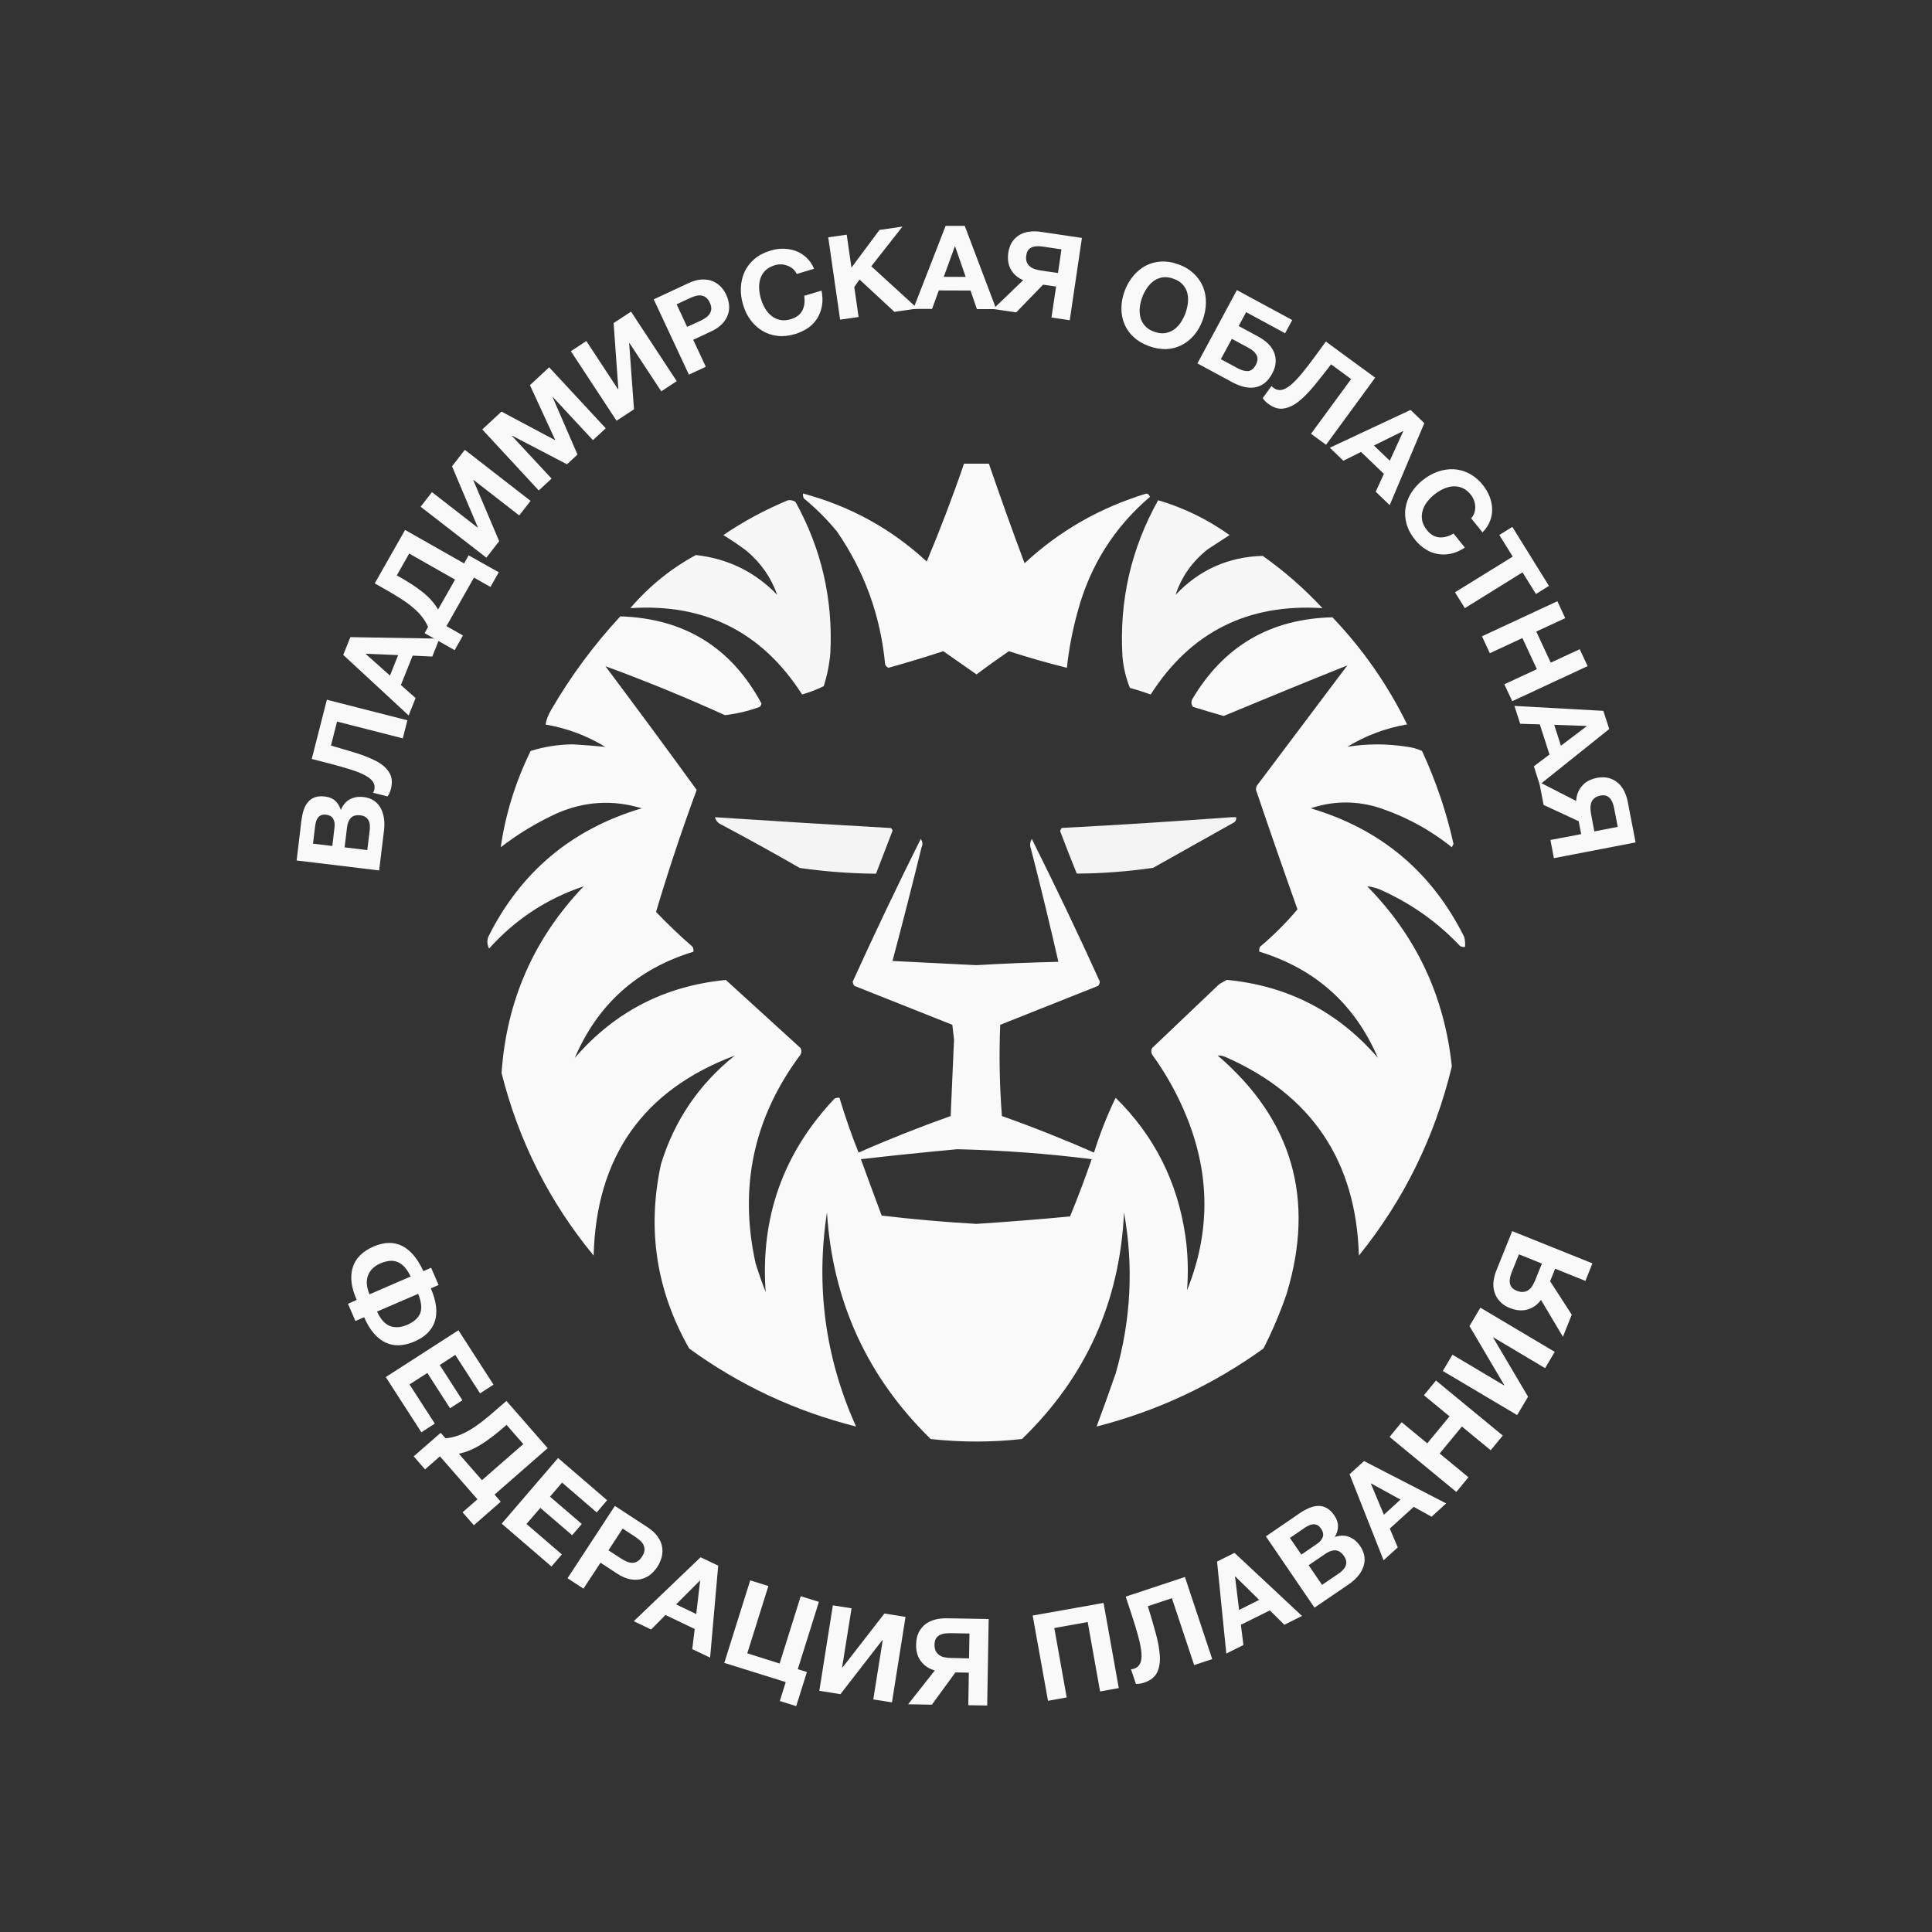 <?xml version="1.0" encoding="UTF-8"?> <svg xmlns="http://www.w3.org/2000/svg" xmlns:xlink="http://www.w3.org/1999/xlink" version="1.1" id="Слой_1" x="0px" y="0px" viewBox="0 0 1840 1840" style="enable-background:new 0 0 1840 1840;" xml:space="preserve"><rect x="0" y="0" width="1840" height="1840" fill="#333333" stroke="none"/> <style type="text/css"> .st0{opacity:0.97;enable-background:new ;} .st1{fill:#FFFFFF;} .st2{opacity:0.968;fill-rule:evenodd;clip-rule:evenodd;fill:#FFFFFF;enable-background:new ;} .st3{opacity:0.958;fill-rule:evenodd;clip-rule:evenodd;fill:#FFFFFF;enable-background:new ;} .st4{opacity:0.97;fill-rule:evenodd;clip-rule:evenodd;fill:#FFFFFF;enable-background:new ;} .st5{opacity:0.942;fill-rule:evenodd;clip-rule:evenodd;fill:#FFFFFF;enable-background:new ;} .st6{opacity:0.939;fill-rule:evenodd;clip-rule:evenodd;fill:#FFFFFF;enable-background:new ;} </style> <g> <g class="st0"> <path class="st1" d="M339.7,1238c-5.2-11.8-6.5-22.1-3.8-30.8c2.6-8.7,9.3-15.4,19.8-20c10.2-4.4,19.3-4.6,27.3-0.6 c7.9,4,14.7,12,20.2,24l7.4-3.2l7.1,16.4l-7.4,3.2c5.3,12.3,6.6,22.7,3.9,31.2c-2.7,8.5-9.2,15-19.4,19.4 c-10.6,4.6-20,4.8-28.1,0.8c-8.1-4.1-14.8-12-19.9-23.9l-8.3,3.6l-7.1-16.4L339.7,1238z M391.1,1215.7c-3.4-7-7.4-11.6-12-13.6 c-4.6-2.1-10.2-1.7-16.7,1.1c-6,2.6-10,6.4-11.9,11.5c-1.9,5-1.5,11,1.4,18L391.1,1215.7z M359.1,1249.1 c3.3,7.4,7.5,11.9,12.4,13.8c4.9,1.8,10.4,1.4,16.4-1.2c6.4-2.8,10.5-6.5,12.3-11c1.8-4.6,1.1-10.7-1.9-18.5L359.1,1249.1z"></path> <path class="st1" d="M436.6,1266.9l33.4,51.8l-12.8,8.3l-23.6-36.6l-14.8,9.6l21.6,33.6l-11.8,7.6l-21.6-33.6l-17,10.9l24.1,37.3 l-12.8,8.3l-33.9-52.6L436.6,1266.9z"></path> <path class="st1" d="M419.7,1364.6l4.6,5.2c4-0.3,7.9-1.2,11.7-2.5c3.8-1.3,7.7-3.2,11.6-5.5c3.9-2.3,7.9-5.1,12-8.3 c4.1-3.2,8.5-6.9,13-10.9l9.7-8.4l39.3,45l-50.6,44.2l5.9,6.8l-25.6,22.4l-10.8-12.3l14.2-12.4L419,1387l-14.2,12.4L394,1387 L419.7,1364.6z M459,1409.7l39.4-34.4l-16-18.3l-1.1,1c-4.2,3.7-8.2,7-12,9.9c-3.8,2.9-7.4,5.5-11,7.7c-3.5,2.2-7,4-10.5,5.5 c-3.5,1.5-7.1,2.6-10.8,3.4L459,1409.7z"></path> <path class="st1" d="M531.5,1388.6l46.7,40.2l-9.9,11.6l-33-28.4l-11.5,13.4l30.3,26l-9.2,10.7l-30.3-26l-13.2,15.3l33.7,29 l-9.9,11.5l-47.4-40.8L531.5,1388.6z"></path> <path class="st1" d="M585.6,1434.2l31.1,20.3c4.3,2.8,7.6,5.9,9.8,9.1c2.2,3.2,3.6,6.5,4.1,9.8c0.5,3.3,0.4,6.6-0.5,9.8 c-0.9,3.2-2.2,6.2-4,9c-1.9,2.8-4.1,5.3-6.7,7.4c-2.6,2.1-5.5,3.5-8.8,4.3c-3.2,0.8-6.8,0.9-10.6,0.1c-3.8-0.7-7.9-2.5-12.2-5.3 l-15.9-10.4l-16.2,24.7l-15.2-9.9L585.6,1434.2z M591.3,1484.2c1.7,1.1,3.5,2.1,5.3,2.9c1.8,0.8,3.5,1.2,5.2,1.3 c1.7,0.1,3.4-0.3,5-1.2c1.6-0.9,3.2-2.4,4.6-4.6c1.4-2.2,2.2-4.2,2.4-6c0.1-1.8-0.2-3.5-0.9-5.1c-0.7-1.5-1.8-3-3.3-4.3 c-1.4-1.3-3-2.5-4.8-3.7l-11.8-7.7l-13.5,20.7L591.3,1484.2z"></path> <path class="st1" d="M667.2,1483.1l16.8,8l-7.7,87.6l-17-8.1l2.3-19.2l-27.8-13.3l-13.7,13.8l-16.5-7.9L667.2,1483.1z M663.1,1537.2l3.7-31.8l-0.2-0.1l-22.7,22.7L663.1,1537.2z"></path> <path class="st1" d="M748.3,1602l-58.5-18.3l24.7-78.6l17.3,5.4l-20.1,64.1l30.8,9.7l20.1-64.1l17.3,5.4l-20.1,64.1l8.7,2.7 l-10.2,32.5l-15.6-4.9L748.3,1602z"></path> <path class="st1" d="M793.2,1528.9l17.8,2.8l-9,56.4l0.3,0.1l40-51.5l20.1,3.2l-12.9,81.4l-17.8-2.8l9-56.5l-0.3-0.1l-40,51.6 l-20.1-3.2L793.2,1528.9z"></path> <path class="st1" d="M890.3,1590.9c-5.4-1.5-9.8-4.3-13.1-8.6c-3.3-4.2-4.9-9.7-4.7-16.4c0.1-4.4,0.9-8.1,2.5-11.3 c1.6-3.1,3.7-5.7,6.3-7.7c2.6-2,5.6-3.5,9.1-4.4c3.4-0.9,7-1.3,10.8-1.3l40.4,0.7l-1.4,82.4l-18-0.3l0.5-31l-12.8-0.2l-22.4,30.7 l-22.6-0.4L890.3,1590.9z M922.9,1579.4l0.4-23.7l-17.9-0.3c-1.9,0-3.8,0.1-5.6,0.3c-1.8,0.2-3.4,0.8-4.9,1.5 c-1.4,0.8-2.6,1.9-3.5,3.3c-0.9,1.4-1.3,3.3-1.4,5.7c0,2.5,0.4,4.6,1.2,6.3c0.9,1.6,2,2.9,3.5,3.9c1.4,1,3.1,1.7,5,2 c1.9,0.4,3.9,0.6,6,0.6L922.9,1579.4z"></path> <path class="st1" d="M983.5,1538.6l67.5-12l14.5,81.1l-17.8,3.2l-11.8-66.1l-31.8,5.7l11.8,66.1l-17.8,3.2L983.5,1538.6z"></path> <path class="st1" d="M1089.7,1602.5c-2.7,0.9-5.3,1.3-7.9,1.2l-4.7-14c0.3,0.1,0.8,0,1.4-0.1c0.6-0.1,1-0.2,1.4-0.3 c2.8-0.9,4.8-2.6,5.9-5c1.2-2.4,1.6-5.7,1.3-9.9c-0.3-4.2-1.3-9.4-3-15.7c-1.7-6.3-3.9-13.7-6.8-22.3l-5.2-15.8l56.4-18.7l26,78.2 l-17.2,5.7l-21.2-63.7l-22.9,7.6c2.8,9.1,5.3,17.7,7.5,25.7c2.2,8,3.5,15.2,3.9,21.5c0.4,6.3-0.5,11.7-2.7,16.1 C1099.8,1597.2,1095.7,1600.5,1089.7,1602.5z"></path> <path class="st1" d="M1159.1,1487.2l16.6-8.3l64.3,60.1l-16.8,8.4l-13.8-13.7l-27.6,13.7l2.4,19.3l-16.3,8.1L1159.1,1487.2z M1199.2,1523.7l-22.8-22.4l-0.2,0.1l3.9,31.9L1199.2,1523.7z"></path> <path class="st1" d="M1205.6,1463.2l32-21.9c3.2-2.2,6.4-3.9,9.4-5.2c3.1-1.3,6-1.9,8.8-1.9c2.8,0,5.5,0.7,8,2.2 c2.5,1.4,4.9,3.8,7,6.9c2.3,3.4,3.5,6.8,3.5,10.2c0,3.4-1,6.8-3.1,10.3c5-1.7,9.6-1.7,13.7-0.1c4.1,1.6,7.6,4.5,10.5,8.8 c2.3,3.4,3.7,6.9,4.1,10.3c0.4,3.4,0,6.7-1.2,9.8c-1.2,3.1-2.9,6.1-5.3,8.8c-2.4,2.7-5.1,5.1-8.1,7.2l-33,22.5L1205.6,1463.2z M1254.5,1470.2c2.7-1.8,4.4-4,5.3-6.4c0.8-2.4,0.3-5.1-1.7-8c-1.1-1.6-2.3-2.7-3.5-3.3c-1.3-0.6-2.6-0.9-3.9-0.8 c-1.3,0.1-2.7,0.4-4.1,1.1c-1.4,0.6-2.8,1.4-4.1,2.3l-14,9.6l10.9,15.9L1254.5,1470.2z M1275.1,1498.5c1.5-1,2.8-2.1,3.9-3.3 c1.1-1.2,2-2.5,2.5-3.8c0.6-1.4,0.8-2.8,0.6-4.4c-0.2-1.6-0.9-3.2-2.1-5c-2.4-3.5-5.1-5.3-8.1-5.5c-3-0.1-6.1,0.9-9.3,3.1 l-16.3,11.1l12.8,18.7L1275.1,1498.5z"></path> <path class="st1" d="M1285.3,1404l13.8-12.5l78.2,40.3l-13.9,12.7l-17-9.4l-22.8,20.7l7.6,17.9l-13.5,12.3L1285.3,1404z M1333.8,1428.2l-28-15.4l-0.2,0.2l12.4,29.6L1333.8,1428.2z"></path> <path class="st1" d="M1323.4,1368.5l11.5-14l24.4,20.1l21.2-25.7l-24.4-20.1l11.5-14l63.6,52.4l-11.5,14l-27.4-22.6l-21.2,25.7 l27.4,22.6l-11.5,14L1323.4,1368.5z"></path> <path class="st1" d="M1374.1,1305.7l9.2-15.5l49.1,29.2l0.2-0.3l-33.1-56.2l10.4-17.5l70.8,42.1l-9.2,15.5l-49.2-29.3l-0.2,0.3 l33.2,56.2l-10.4,17.5L1374.1,1305.7z"></path> <path class="st1" d="M1467.6,1238c-3.3,4.6-7.6,7.6-12.7,9.1c-5.1,1.5-10.8,1.1-17-1.4c-4.1-1.6-7.3-3.8-9.6-6.4 c-2.4-2.6-4-5.5-5-8.7c-1-3.2-1.3-6.5-0.9-10.1c0.4-3.5,1.3-7.1,2.7-10.5l15.1-37.5l76.4,30.7l-6.7,16.7l-28.8-11.6l-4.8,11.9 l20.6,31.9l-8.4,21L1467.6,1238z M1468.5,1203.4l-21.9-8.8l-6.7,16.6c-0.7,1.8-1.3,3.6-1.7,5.3c-0.4,1.8-0.5,3.5-0.3,5.1 c0.2,1.6,0.8,3.1,1.8,4.4c1,1.3,2.6,2.4,4.8,3.3c2.4,0.9,4.4,1.3,6.3,1.1c1.8-0.2,3.5-0.8,4.9-1.8c1.4-1,2.7-2.3,3.7-4 c1-1.7,1.9-3.4,2.7-5.4L1468.5,1203.4z"></path> </g> <g> <path class="st2" d="M918.1,441.6c7.9,0,15.8,0,23.7,0c10.9,31.7,22.2,63.4,34,94.8c33.4-31,72.2-53.1,116.2-66.4 c1.6,0.5,2.6,1.6,3.2,3.2c-34.1,29.1-57,65.4-68.8,109.1c-4.9,17.6-8.4,35.6-10.3,53.7c-18.6-4.6-37-9.9-55.3-15.8 c-10.4,7.2-20.7,14.5-30.8,22.1c-10.5-7.4-21.1-14.8-31.6-22.1c-17.3,5.6-34.7,10.9-52.2,15.8c-1.5-0.6-2.5-1.7-3.2-3.2 c-4.4-46.3-19.6-88.4-45.8-126.5c-9.5-11.6-20-22.1-31.6-31.6c-0.8-1.5-1-3.1-0.8-4.7c44.8,12,84.1,33.6,117.8,64.8 C895.4,504.3,907.3,473.2,918.1,441.6z"></path> </g> <g> <path class="st3" d="M750.5,476.4c2.6-0.3,5,0.2,7.1,1.6c24.8,44.8,35.8,92.8,33.2,143.9c-0.9,10.8-3,21.3-6.3,31.6 c-6.6,3.2-13.4,5.9-20.6,7.9c-38.1-59.5-92.6-86.9-163.6-82.2c17.9-20.9,38.7-37.7,62.4-50.6c30.5,3.4,56.3,16,77.5,37.9 c-5.8-16.4-15.5-30.4-29.2-41.9c-7.2-5.4-14.6-10.4-22.1-15C708.3,496.4,728.8,485.4,750.5,476.4z"></path> </g> <g> <path class="st3" d="M1103,476.4c24.6,7.3,47.2,18.3,68,33.2c-6.8,4.5-13.6,8.9-20.6,13.4c-14.8,11.6-25.1,26.1-30.8,43.5 c22.6-23.8,50.2-36.2,83-37.1c20.6,14.6,39.6,31.2,56.9,49.8c-71.1-4.6-125.6,22.8-163.6,82.2c-6.5-2.3-13.1-4.4-19.8-6.3 c-3.9-9.6-6.2-19.6-7.1-30C1065.9,572.1,1077.2,522.6,1103,476.4z"></path> </g> <g> <path class="st4" d="M590.8,587c61.1,2,105.8,29.7,134.4,83c-0.2,1.2-0.8,2.3-1.6,3.2c-10.9,4-21.9,6.6-33.2,7.9 c-37.9-17.2-75.8-32.7-113.8-46.6c29.3,39.1,58.3,78.3,86.9,117.8c-14.2,38.5-27.1,77.2-38.7,116.2c11.1,11.6,22.7,22.7,34.8,33.2 c0.8,1.5,1,3.1,0.8,4.7c-53.5,16.3-91.2,50.1-113,101.2c37.9-44,85.8-68.7,143.9-74.3c23.7,21.6,47.4,43.2,71.1,64.8 c1.1,2.1,1.1,4.2,0,6.3c-44.7,59.8-58.9,126.2-42.7,199.2c2.9,9.1,6,18,9.5,26.9c-5.1-71.2,16.8-132.6,65.6-184.2 c1.5-0.8,3.1-1,4.7-0.8c5.3,17.6,11.3,35,18.2,52.2c28.8-12.7,58.1-24.3,87.7-34.8c1-24.2,2.1-48.5,3.2-72.7 c-0.5-4.7-1.1-9.5-1.6-14.2c-31.1-12.4-62.2-24.8-93.3-37.1c-0.9-1.1-1.4-2.5-1.6-4c20.8-45.7,42.4-91.1,64.8-135.9 c1.8,2.5,2.1,5.1,0.8,7.9c-8.9,36.2-18.1,72.3-27.7,108.3c26.6,1.3,53.2,2.6,79.8,4c26.1-1.5,52.1-2.6,78.2-3.2 c-8.2-35.9-16.9-71.8-26.1-107.5c-1.3-3.3-1-6.4,0.8-9.5c22.4,44.9,44.1,90.2,64.8,135.9c-0.2,1.5-0.7,2.8-1.6,4 c-31.1,12.4-62.2,24.8-93.3,37.1c-1.2,29-0.6,58,1.6,86.9c29.7,10.5,58.9,22.1,87.7,34.8c5.7-18,12.5-35.4,20.6-52.2 c36.7,36,58.8,79.7,66.4,131.2c2.5,17.4,3,34.8,1.6,52.2c22.1-54.7,22.1-109.5,0-164.4c-8.6-21.5-19.7-41.5-33.2-60.1 c-1.1-2.1-1.1-4.2,0-6.3c21.3-20.3,42.7-40.6,64-60.9c2.4-1.3,4.8-2.7,7.1-4c58,5.6,106,30.3,143.9,74.3 c-21.9-51.1-59.5-84.8-113-101.2c-0.2-1.7,0-3.2,0.8-4.7c12.9-10.8,24.8-22.7,35.6-35.6c-13.2-37-26.1-74.2-38.7-111.4 c-1.1-2.1-1.1-4.2,0-6.3c28.7-38.2,57.4-76.4,86.2-114.6c-39.2,15.7-78.5,31.8-117.8,48.2c-9.8-2.8-19.5-5.7-29.2-8.7 c-1.7-2.2-1.9-4.6-0.8-7.1c29.9-50.7,74.4-76.8,133.6-78.2c29,30.4,52.7,64.4,71.1,102c-20.3,3.5-39.3,10.6-56.9,21.3 c18.9-3,37.8-3,56.9,0c4.9,0.6,9.7,1.9,14.2,4c13.2,28.4,23.2,57.9,30,88.5c-0.5,1.1-1.1,2.1-1.6,3.2 c-21.7-17.4-45.9-30.3-72.7-38.7c-20.8-5.7-41.3-5.2-61.7,1.6c66.6,19.7,115.3,60.5,146.2,122.5c0.8,3.1,1,6.3,0.8,9.5 c-1.7,0.2-3.2,0-4.7-0.8c-20.8-22-45-39.4-72.7-52.2c-5.1-2.6-10.4-4.2-15.8-4.7c46.7,47.4,73.6,104.6,80.6,171.5 c-16.1,67-45.6,127.1-88.5,180.2c-2.6-89.8-44.8-152.8-126.5-188.9c-2.6-1.2-5.3-1.8-7.9-1.6c71.1,61.1,92.9,136.7,65.6,226.8 c-6.1,17.9-13.5,35.3-22.1,52.2c-48.2,34.7-101.1,59.5-158.9,74.3c6.2-16.7,12.3-33.6,18.2-50.6c14.5-50.7,17.2-101.8,7.9-153.3 c-3.9,85-36.3,157-97.2,215.8c-29,3.2-58,3.2-86.9,0c-60.4-59-93.4-130.9-98.8-215.8c-10.8,70.8-1.6,138.7,27.7,203.9 c-57.9-14.6-110.9-39.4-158.9-74.3c-31.4-55.2-40.3-113.6-26.9-175.5c12.8-41.8,36.3-76.3,70.3-103.5 c-87.2,32.8-132,96.3-134.4,190.5c-42.1-51.1-71.4-109-87.7-173.9c4.7-68.9,30.8-128.2,78.2-177.8c-35.2,11.8-65.2,31.6-90.1,59.3 c-1.8-3.6-2.1-7.3-0.8-11.1c30.9-62,79.7-102.8,146.2-122.5c-27.4-8.3-54.3-6.7-80.6,4.7c-19.2,8.8-37.1,19.6-53.7,32.4 c4.6-31.8,14.1-62.4,28.5-91.7c13-4.1,26.5-6.2,40.3-6.3c10.4,0.6,20.7,1.4,30.8,2.4c-17.6-10.7-36.6-17.8-56.9-21.3 c0.9-5,2.8-9.8,5.5-14.2C543.8,643.6,565.7,614.1,590.8,587z M911.7,1094.5c42.9,1,85.5,4.1,128,9.5 c-6.4,18.4-13.2,36.6-20.6,54.5c-29.7,2.8-59.5,5.2-89.3,7.1c-30.2-1.7-60.2-4.4-90.1-7.9c-6.7-17.9-13.3-35.8-19.8-53.7 C850.8,1100.4,881.4,1097.3,911.7,1094.5z"></path> </g> <g> <path class="st5" d="M680.9,778.3c55.8,3.7,111.7,7.1,167.6,10.3c0.7,0.7,1.3,1.4,1.6,2.4c-5.3,13.7-10.5,27.4-15.8,41.1 c-24.3-0.2-48.5-2-72.7-5.5c-24.5-14.1-49.3-27.8-74.3-41.1C683.9,784,681.8,781.7,680.9,778.3z"></path> </g> <g> <path class="st6" d="M1172.6,778.3c1.6,0,3.2,0,4.7,0c0.3,1.9-0.2,3.4-1.6,4.7c-25.8,14.5-51.6,29-77.5,43.5 c-24.2,3.5-48.5,5.4-72.7,5.5c-5.4-13.4-10.7-26.8-15.8-40.3c0.2-1.2,0.8-2.3,1.6-3.2C1065.4,785.7,1119.1,782.2,1172.6,778.3z"></path> </g> <g class="st0"> <path class="st1" d="M282.5,819.5l4.5-37.7c0.5-3.8,1.2-7.3,2.2-10.3c1-3.1,2.4-5.6,4.2-7.7c1.8-2.1,4-3.6,6.6-4.5 c2.6-0.9,5.8-1.2,9.5-0.7c4,0.5,7.2,1.8,9.6,3.9c2.4,2.2,4.3,5.1,5.5,8.9c2-4.8,4.9-8.2,8.7-10.2c3.8-2,8.1-2.7,13.1-2.1 c4,0.5,7.3,1.7,10,3.6c2.7,1.9,4.8,4.3,6.3,7.2c1.5,2.9,2.5,6.1,3,9.6c0.5,3.5,0.5,7.1,0.1,10.7l-4.7,38.8L282.5,819.5z M318.6,787.8c0.4-3.1,0-5.8-1.3-8c-1.2-2.2-3.5-3.5-6.8-3.9c-1.8-0.2-3.4-0.1-4.6,0.5c-1.3,0.5-2.3,1.3-3.1,2.4 c-0.8,1-1.4,2.3-1.8,3.7c-0.4,1.4-0.7,2.9-0.9,4.5l-2,16.5l18.4,2.2L318.6,787.8z M352.1,790.8c0.2-1.7,0.2-3.4,0.1-5 c-0.1-1.6-0.5-3.1-1.2-4.4c-0.6-1.3-1.6-2.4-2.8-3.2c-1.2-0.9-2.9-1.4-4.9-1.7c-4-0.5-7.1,0.3-9.1,2.4c-2,2.1-3.2,5.1-3.7,8.9 l-2.3,19.2l21.6,2.6L352.1,790.8z"></path> <path class="st1" d="M372.3,751.4c-0.7,2.7-1.8,5.1-3.2,7.1l-13.8-3.5c0.2-0.3,0.4-0.6,0.6-1.2c0.2-0.5,0.4-1,0.5-1.3 c0.7-2.8,0.4-5.3-0.9-7.5c-1.3-2.2-3.8-4.3-7.3-6.3c-3.5-2-8.3-3.9-14.2-5.8c-5.9-1.9-13.1-3.9-21.6-6.1l-15.5-4l14.4-56.4 L388,686l-4.4,17.2l-62.6-16l-5.8,22.9c8.8,2.5,17.1,4.9,24.7,7.3c7.6,2.4,14.1,5.1,19.4,8c5.3,3,9.2,6.5,11.6,10.7 C373.4,740.2,373.8,745.3,372.3,751.4z"></path> <path class="st1" d="M326.9,623.7l6.8-16.9l84.8,1.4l-6.8,17.1l-18.7-0.9l-11.2,28l14,12.4l-6.6,16.6L326.9,623.7z M379.2,623.9 l-30.8-1.3l-0.1,0.2l23.1,20.6L379.2,623.9z"></path> <path class="st1" d="M404.4,603l3.3-5.9c-1.6-3.6-3.5-6.9-6-9.9c-2.4-3.1-5.3-6-8.7-8.8c-3.3-2.8-7.1-5.6-11.4-8.3 c-4.2-2.7-8.9-5.5-14-8.4l-10.7-6.1l28.9-50.9l56.2,31.9l4.3-7.7L475,545l-7.9,14l-15.7-8.9l-26.2,46.2l15.7,8.9l-7.9,14 L404.4,603z M433.4,552l-43.7-24.8l-11.8,20.8l1.3,0.7c4.7,2.7,9,5.2,12.8,7.7c3.9,2.5,7.4,5,10.5,7.5s5.9,5.1,8.3,7.8 c2.4,2.7,4.6,5.6,6.4,8.8L433.4,552z"></path> <path class="st1" d="M400.6,482.6l10.8-13.9l43.4,33.7l0.2-0.3l-24.5-58l12.2-15.7l62.6,48.6l-10.8,13.9L451,457.1l-0.2,0.3 l24.6,58l-12.2,15.7L400.6,482.6z"></path> <path class="st1" d="M459.3,409l18.3-17l50.9,27.1l0.2-0.2l-24-52.1l18.3-17l53.9,58.1l-12.2,11.3l-38.2-41.1l-0.2,0.2l23.7,54.6 l-10,9.3l-52.3-27.3l-0.2,0.2l37.8,40.7l-12.2,11.3L459.3,409z"></path> <path class="st1" d="M543.7,334.5l14.7-9.7l30.2,45.9l0.3-0.2l-4.5-62.8l16.6-10.9l43.5,66.2l-14.7,9.7l-30.3-46l-0.3,0.2 l4.6,62.9l-16.6,10.9L543.7,334.5z"></path> <path class="st1" d="M622.6,285.1l33-15.4c4.6-2.1,8.8-3.3,12.6-3.5c3.8-0.2,7.2,0.3,10.3,1.5c3,1.2,5.6,3,7.9,5.3 c2.2,2.4,4,5,5.3,7.9c1.4,3,2.2,6,2.6,9.2c0.4,3.2,0,6.3-1,9.4c-1,3.1-2.8,6-5.4,8.8c-2.6,2.8-6.2,5.3-10.8,7.4l-16.9,7.9l12,25.7 l-16.1,7.5L622.6,285.1z M666.9,305.6c1.8-0.9,3.6-1.8,5.1-2.9c1.6-1.1,2.8-2.3,3.8-3.7c0.9-1.4,1.5-3,1.6-4.7 c0.1-1.8-0.3-3.8-1.4-6.1c-1.1-2.3-2.3-3.9-3.8-5c-1.4-1-3-1.6-4.6-1.8c-1.7-0.2-3.4,0-5.2,0.5c-1.8,0.5-3.7,1.2-5.5,2.1 l-12.5,5.8l10,21.5L666.9,305.6z"></path> <path class="st1" d="M757.4,318.1c-6,1.8-11.6,2.4-16.9,1.8c-5.3-0.6-10.1-2.2-14.4-4.8c-4.3-2.6-8.1-6-11.2-10.2 c-3.2-4.3-5.6-9.2-7.2-14.7c-1.7-5.6-2.4-11.1-2.1-16.5c0.3-5.4,1.5-10.4,3.6-15c2.2-4.6,5.3-8.6,9.4-12.1 c4.1-3.5,9.1-6.1,15.1-7.9c4.2-1.3,8.4-1.9,12.6-1.8c4.2,0.1,8.1,0.8,11.8,2.2c3.7,1.4,7,3.5,10,6.3c3,2.8,5.4,6.3,7.2,10.6 l-16.5,4.9c-0.9-1.8-2-3.4-3.5-4.7c-1.5-1.3-3.2-2.3-5.1-3.1c-1.9-0.7-3.9-1.2-6-1.3c-2.1-0.1-4.2,0.2-6.3,0.8 c-3.8,1.2-6.9,2.9-9.1,5.1c-2.2,2.3-3.8,4.9-4.7,7.8c-0.9,2.9-1.3,6.1-1.1,9.4c0.2,3.3,0.8,6.7,1.8,10c1,3.2,2.3,6.2,3.9,9 c1.7,2.8,3.7,5.1,6.1,7c2.4,1.9,5.1,3.2,8.2,3.8c3.1,0.7,6.6,0.4,10.4-0.8c5.2-1.6,8.8-4.3,10.8-8.3c2-4,2.5-8.6,1.7-13.9 l16.5-4.9c1,4.9,1.2,9.6,0.5,13.9c-0.7,4.3-2.1,8.3-4.2,11.9c-2.2,3.6-5,6.7-8.5,9.3C766.3,314.6,762.1,316.6,757.4,318.1z"></path> <path class="st1" d="M788.8,226l17.6-2.5l4.5,31.4l26.7-35.9l21.9-3.2l-29.7,37.8l44,40.2l-22,3.2l-33.2-30.8l-5,7.1l4.1,28.6 l-17.6,2.5L788.8,226z"></path> <path class="st1" d="M900.6,215.1l18.2,0l30,79.3l-18.4,0l-6.1-17.7l-30.2-0.1l-6.4,17.6l-17.9,0L900.6,215.1z M919.7,263.7 l-10.1-29.1h-0.2l-10.6,29.1L919.7,263.7z"></path> <path class="st1" d="M974.5,266.8c-5.1-2.1-9-5.4-11.6-9.9c-2.7-4.5-3.5-9.9-2.6-16.3c0.6-4.2,1.9-7.6,3.8-10.4 c1.9-2.8,4.3-5,7.1-6.6c2.8-1.6,5.9-2.6,9.4-3c3.5-0.4,7-0.4,10.7,0.2l39.1,5.8l-11.6,78.4l-17.4-2.6l4.4-29.5l-12.4-1.8 l-25.6,26.4l-21.9-3.2L974.5,266.8z M1007.6,260l3.3-22.5l-17.3-2.6c-1.9-0.3-3.7-0.4-5.5-0.4c-1.8,0-3.4,0.3-4.9,0.8 c-1.5,0.6-2.8,1.5-3.8,2.7c-1,1.2-1.7,3-2,5.3c-0.4,2.4-0.2,4.5,0.4,6.1c0.6,1.7,1.6,3.1,2.9,4.2c1.3,1.1,2.8,2,4.6,2.6 c1.8,0.6,3.7,1.1,5.7,1.4L1007.6,260z"></path> <path class="st1" d="M1094.1,329.6c-5.9-2.2-10.7-5.1-14.6-8.7c-3.9-3.7-6.8-7.8-8.7-12.5c-1.9-4.6-2.8-9.6-2.8-14.9 c0-5.3,1-10.7,3-16.1c2-5.5,4.8-10.3,8.2-14.5c3.5-4.2,7.4-7.4,11.9-9.8c4.5-2.4,9.4-3.7,14.7-4c5.3-0.3,10.9,0.6,16.8,2.8 c5.8,2.1,10.6,5.1,14.5,8.8c3.9,3.7,6.8,7.9,8.7,12.6c1.9,4.7,2.8,9.8,2.7,15.2c-0.1,5.4-1.1,10.9-3.1,16.4 c-2,5.4-4.7,10.2-8.1,14.2c-3.4,4.1-7.4,7.2-11.8,9.5c-4.5,2.3-9.4,3.6-14.7,3.9C1105.4,332.6,1099.9,331.7,1094.1,329.6z M1099.1,315.9c3.7,1.4,7.2,1.8,10.3,1.4c3.1-0.5,6-1.6,8.5-3.3c2.5-1.8,4.7-4,6.5-6.7c1.8-2.7,3.3-5.6,4.5-8.7 c1.2-3.3,2-6.6,2.4-9.9c0.4-3.3,0.2-6.5-0.5-9.5c-0.7-3-2.2-5.7-4.3-8.1c-2.1-2.4-5-4.3-8.8-5.6c-3.8-1.4-7.2-1.8-10.3-1.4 c-3.1,0.5-6,1.6-8.5,3.4c-2.5,1.8-4.7,4.1-6.6,6.9c-1.9,2.8-3.4,5.8-4.6,9.1c-1.1,3.1-1.9,6.3-2.2,9.5c-0.3,3.2-0.1,6.3,0.6,9.3 c0.8,3,2.2,5.6,4.3,8C1092.4,312.6,1095.3,314.5,1099.1,315.9z"></path> <path class="st1" d="M1178,276.3l52.7,28.5l-6.8,12.6l-37.1-20.1l-7.1,13.2l18.5,10c3.6,1.9,6.7,4.2,9.3,6.6 c2.6,2.5,4.5,5.2,5.8,8.3c1.3,3,1.8,6.2,1.6,9.7c-0.2,3.5-1.3,7.1-3.4,10.9c-2.1,3.8-4.5,6.8-7.2,8.9c-2.8,2.1-5.8,3.4-9,4 c-3.3,0.6-6.7,0.4-10.4-0.4c-3.6-0.9-7.4-2.4-11.2-4.4l-33.3-18L1178,276.3z M1178.7,350.7c3.8,2,7.1,2.9,10,2.7 c2.9-0.3,5.3-2.2,7.3-5.9c1-1.8,1.5-3.5,1.6-5.1c0.1-1.6-0.2-3-0.9-4.3c-0.7-1.3-1.7-2.6-3-3.7c-1.3-1.1-2.8-2.2-4.6-3.1 l-15.9-8.6l-10.5,19.4L1178.7,350.7z"></path> <path class="st1" d="M1208,384.7c-2.2-1.6-4.1-3.5-5.4-5.6l8.4-11.5c0.2,0.3,0.4,0.6,0.9,1c0.4,0.4,0.8,0.7,1.1,0.9 c2.3,1.7,4.8,2.3,7.3,1.9c2.6-0.4,5.4-1.9,8.6-4.4c3.1-2.6,6.7-6.2,10.7-11c4-4.8,8.5-10.7,13.7-17.8l9.4-12.9l47,34.4l-46.8,63.9 l-14.3-10.5l38.2-52.1l-19.1-14c-5.6,7.3-10.9,14-16,20.2c-5.1,6.2-10,11.2-14.7,15c-4.8,3.8-9.5,6.1-14.2,6.8 C1218,389.9,1213.1,388.4,1208,384.7z"></path> <path class="st1" d="M1343.4,390.4l13.1,12.6l-33,78.1l-13.3-12.8l7.8-17l-21.8-20.9l-16.8,8.4l-12.9-12.4L1343.4,390.4z M1323.6,438.8l12.8-28l-0.2-0.2l-27.7,13.7L1323.6,438.8z"></path> <path class="st1" d="M1347.6,514c-3.9-4.9-6.6-9.9-8-15c-1.4-5.1-1.8-10.2-1-15.2c0.8-5,2.5-9.7,5.3-14.2 c2.8-4.5,6.4-8.6,10.9-12.2c4.6-3.7,9.4-6.4,14.5-8.2c5.1-1.8,10.2-2.5,15.3-2.3c5.1,0.3,10,1.7,14.7,4.1c4.7,2.5,9.1,6.1,13,11 c2.7,3.4,4.9,7.1,6.4,11c1.5,3.9,2.3,7.8,2.4,11.8c0.1,3.9-0.6,7.8-2.1,11.6c-1.5,3.8-3.9,7.4-7.1,10.6l-10.8-13.4 c1.4-1.5,2.4-3.2,3-5c0.6-1.9,0.9-3.8,0.9-5.8c0-2-0.4-4-1.1-6c-0.7-2-1.7-3.8-3.1-5.6c-2.5-3.1-5.2-5.3-8.1-6.5 c-2.9-1.2-5.9-1.7-9-1.5c-3.1,0.2-6.1,1.1-9.2,2.5c-3,1.4-5.9,3.2-8.6,5.4c-2.6,2.1-4.9,4.4-6.8,7c-2,2.6-3.4,5.3-4.2,8.3 c-0.9,2.9-1,6-0.5,9.1c0.6,3.1,2.1,6.2,4.6,9.4c3.4,4.2,7.3,6.5,11.8,6.9c4.4,0.3,9-0.9,13.5-3.7l10.8,13.4 c-4.2,2.8-8.4,4.7-12.7,5.7c-4.3,1-8.5,1.2-12.6,0.5c-4.1-0.6-8.1-2.1-11.8-4.4C1354.2,521,1350.8,517.9,1347.6,514z"></path> <path class="st1" d="M1440.7,530.1l-12.8-20.6l12.4-7.7l34.9,56.2l-12.4,7.7l-12.8-20.6l-54.9,34.1l-9.4-15.1L1440.7,530.1z"></path> <path class="st1" d="M1483.2,572.6l7.5,16.1l-27.6,12.8l13.8,29.6l27.6-12.8l7.5,16.1l-71.8,33.4l-7.5-16.1l31-14.4l-13.8-29.6 l-31,14.4l-7.5-16.1L1483.2,572.6z"></path> <path class="st1" d="M1527,677l5.6,17.3l-66.2,53l-5.6-17.5l14.9-11.2l-9.2-28.7l-18.7-0.6l-5.5-17L1527,677z M1486.6,710.2 l24.6-18.6l-0.1-0.2l-30.9-1.1L1486.6,710.2z"></path> <path class="st1" d="M1501.1,762.8c0.3-5.5,2.1-10.3,5.5-14.2c3.3-4,8.2-6.6,14.5-7.8c4.1-0.8,7.8-0.7,11.1,0.2 c3.3,0.9,6.1,2.4,8.6,4.5c2.4,2.1,4.4,4.7,6,7.8c1.5,3.1,2.7,6.5,3.4,10.1l7.5,38.9l-77.8,15l-3.3-17.3l29.3-5.6l-2.4-12.3 l-33.4-15.5l-4.2-21.8L1501.1,762.8z M1518.4,791.8l22.3-4.3l-3.3-17.2c-0.4-1.9-0.8-3.6-1.4-5.3c-0.6-1.7-1.4-3.1-2.4-4.4 c-1-1.2-2.3-2.1-3.8-2.7c-1.5-0.6-3.4-0.6-5.6-0.2c-2.4,0.5-4.3,1.3-5.6,2.4c-1.4,1.1-2.4,2.5-3,4.1c-0.6,1.6-0.9,3.3-0.9,5.2 c0,1.9,0.2,3.9,0.6,5.9L1518.4,791.8z"></path> </g> </g> </svg> 